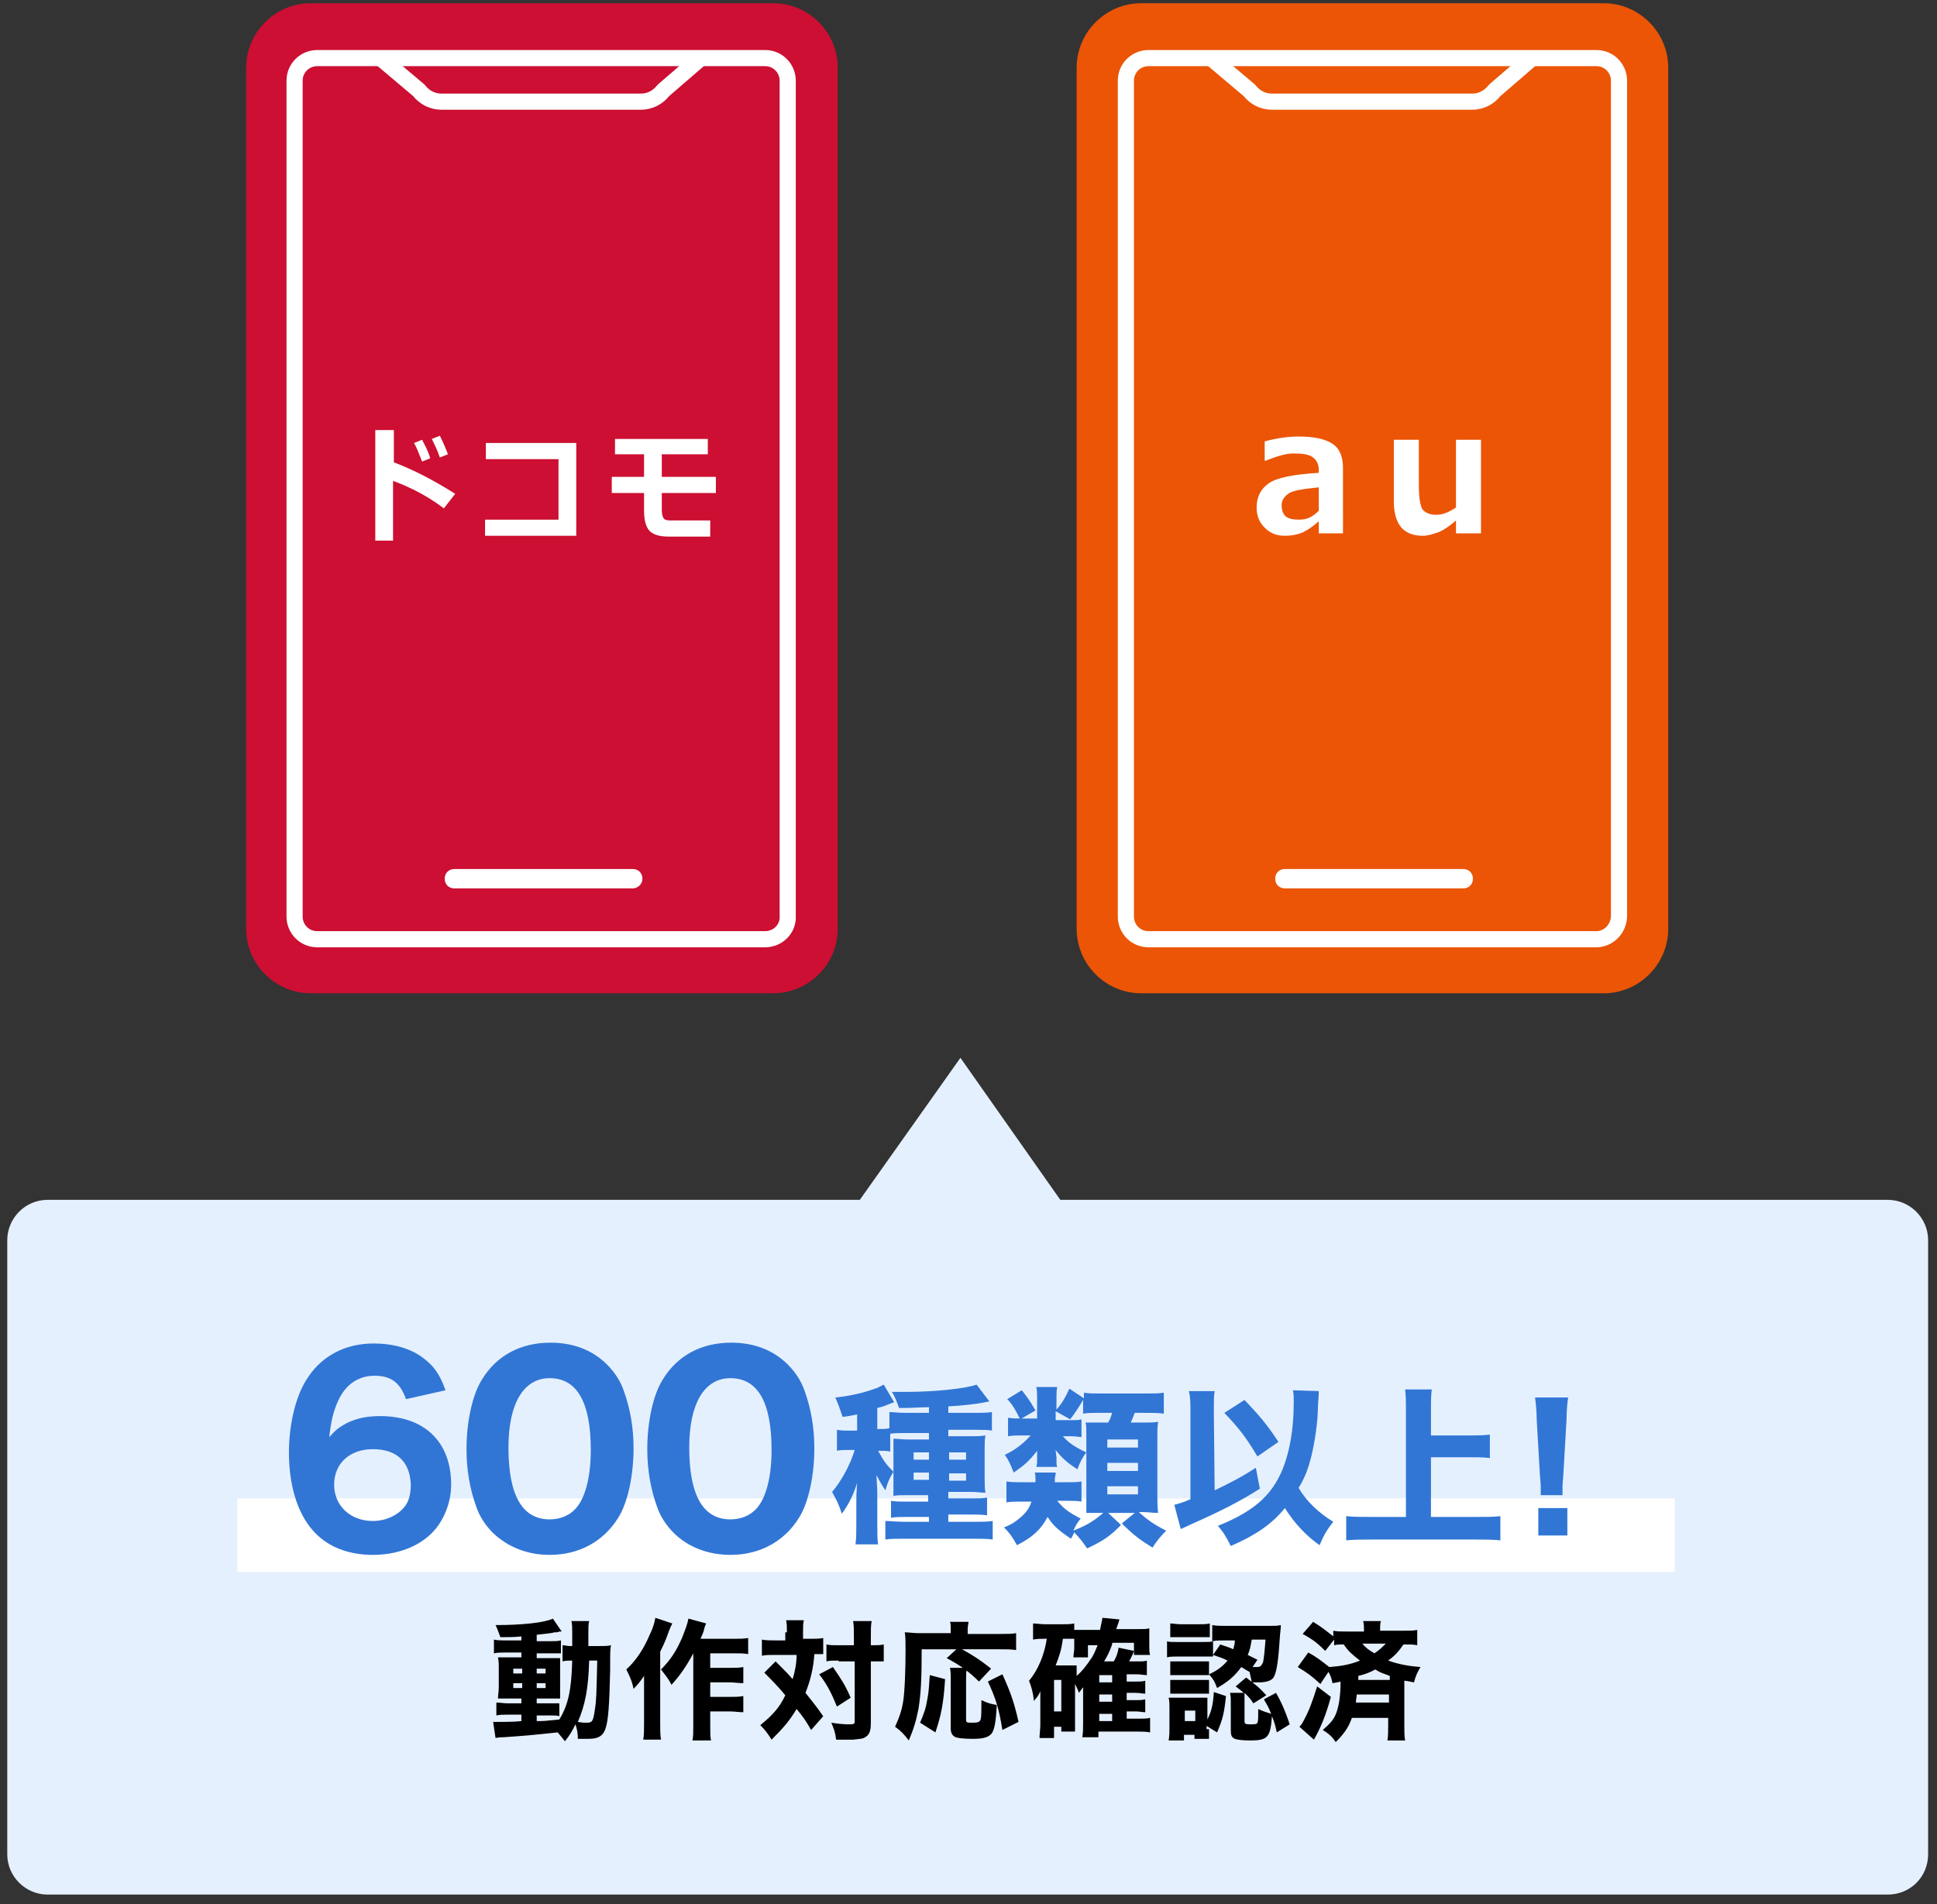 <?xml version="1.0" encoding="utf-8"?>
<!-- Generator: Adobe Illustrator 25.4.1, SVG Export Plug-In . SVG Version: 6.00 Build 0)  -->
<svg version="1.1" id="レイヤー_1" xmlns="http://www.w3.org/2000/svg" xmlns:xlink="http://www.w3.org/1999/xlink" x="0px"
	 y="0px" width="240px" height="236px" viewBox="0 0 240 236" style="enable-background:new 0 0 240 236;" xml:space="preserve">
<rect x="0" y="0" width="240" height="236" fill="#333333" stroke="none"/>
<style type="text/css">
	.st0{fill:#CC0F32;}
	.st1{fill:none;}
	.st2{fill:none;stroke:#FFFFFF;stroke-width:2;stroke-linecap:round;stroke-linejoin:round;stroke-miterlimit:10;}
	.st3{fill:#FFFFFF;}
	.st4{fill:none;stroke:#FFFFFF;stroke-width:2;stroke-miterlimit:10;}
	.st5{fill:#EB5505;}
	.st6{fill:#E5F0FF;}
	.st7{fill:#3176D5;}
</style>
<g>
	<g>
		<g>
			<path class="st0" d="M30.5,8.4c0-4.4,3.6-8,8-8h57.3c4.4,0,8,3.6,8,8v106.7c0,4.4-3.6,8-8,8H38.5c-4.4,0-8-3.6-8-8V8.4z"/>
			<path class="st1" d="M94.8,116.4H39.3c-1.6,0-2.8-1.3-2.8-2.8V10c0-1.6,1.3-2.8,2.8-2.8h55.5c1.6,0,2.8,1.3,2.8,2.8v103.5
				C97.7,115.1,96.4,116.4,94.8,116.4z"/>
			<path class="st2" d="M86.6,7.4l-4.4,3.8c-0.7,0.9-1.7,1.4-2.8,1.4H54.7c-1.1,0-2.1-0.5-2.8-1.4l-4.5-3.8"/>
		</g>
		<g>
			<path class="st3" d="M56.4,61.2L55,63c-2-1.5-4.1-2.6-6.3-3.4V67h-2.2V53.3h2.3v4C51.2,58.2,53.7,59.5,56.4,61.2z M53.3,56.8
				l-1,0.4c-0.4-1-0.7-1.8-1-2.3l1-0.4C52.7,55.3,53.1,56,53.3,56.8z M55.5,56.3l-1,0.4c-0.3-0.9-0.7-1.7-1-2.3l1-0.4
				C54.9,54.8,55.2,55.5,55.5,56.3z"/>
			<path class="st3" d="M71.5,66.4H60.1v-2h9.1v-7.5l-9,0v-2h11.2V66.4z"/>
			<path class="st3" d="M88.8,61.1H82v2.1c0,0.5,0.1,0.8,0.2,1s0.4,0.3,0.8,0.3h5v2h-5.2c-1.2,0-2-0.3-2.4-0.8
				c-0.4-0.5-0.6-1.3-0.6-2.4v-2.2h-4v-2h4v-2.8h-3.6v-1.9h11.5v1.9h-5.7v2.8h6.7V61.1z"/>
		</g>
	</g>
	<path class="st3" d="M78.4,110.1H56.3c-0.7,0-1.2-0.5-1.2-1.2v0c0-0.7,0.5-1.2,1.2-1.2h22.1c0.7,0,1.2,0.5,1.2,1.2v0
		C79.6,109.6,79,110.1,78.4,110.1z"/>
	<path class="st4" d="M94.8,116.4H39.3c-1.6,0-2.8-1.3-2.8-2.8V10c0-1.6,1.3-2.8,2.8-2.8h55.5c1.6,0,2.8,1.3,2.8,2.8v103.5
		C97.7,115.1,96.4,116.4,94.8,116.4z"/>
</g>
<g>
	<g>
		<g>
			<path class="st5" d="M133.4,8.4c0-4.4,3.6-8,8-8h57.3c4.4,0,8,3.6,8,8v106.7c0,4.4-3.6,8-8,8h-57.3c-4.4,0-8-3.6-8-8V8.4z"/>
			<path class="st1" d="M197.8,116.4h-55.5c-1.6,0-2.8-1.3-2.8-2.8V10c0-1.6,1.3-2.8,2.8-2.8h55.5c1.6,0,2.8,1.3,2.8,2.8v103.5
				C200.6,115.1,199.3,116.4,197.8,116.4z"/>
			<path class="st2" d="M189.6,7.4l-4.4,3.8c-0.7,0.9-1.7,1.4-2.8,1.4h-24.8c-1.1,0-2.1-0.5-2.8-1.4l-4.5-3.8"/>
		</g>
		<g>
			<path class="st3" d="M166.4,66.1h-3v-1.5c-0.9,0.8-1.7,1.3-2.3,1.5c-0.6,0.2-1.2,0.3-1.9,0.3c-1,0-1.8-0.3-2.5-1
				c-0.7-0.7-1-1.5-1-2.5c0-1.3,0.5-2.3,1.5-3c1-0.7,3-1.1,6.2-1.3v-0.3c0-0.7-0.2-1.2-0.7-1.6s-1.3-0.5-2.5-0.5
				c-0.8,0-1.9,0.3-3.4,0.9h-0.1v-2.4c1.5-0.4,2.9-0.6,4.2-0.6c1.9,0,3.3,0.3,4.2,0.9c0.9,0.6,1.3,1.6,1.3,3V66.1z M163.4,63.3v-2.9
				c-2,0.2-3.3,0.4-3.8,0.8s-0.8,0.8-0.8,1.4c0,0.7,0.2,1.1,0.5,1.4c0.4,0.3,0.9,0.4,1.7,0.4C161.9,64.4,162.6,64.1,163.4,63.3z"/>
			<path class="st3" d="M183.5,66.1h-3.1v-1.6c-0.9,0.8-1.7,1.3-2.3,1.5s-1.2,0.4-1.8,0.4c-2.4,0-3.6-1.4-3.6-4.3v-7.6h3.1v5.7
				c0,1.6,0.2,2.6,0.5,3c0.4,0.4,0.9,0.6,1.7,0.6c0.7,0,1.5-0.3,2.4-0.9v-8.4h3.1V66.1z"/>
		</g>
	</g>
	<path class="st3" d="M181.3,110.1h-22.1c-0.7,0-1.2-0.5-1.2-1.2v0c0-0.7,0.5-1.2,1.2-1.2h22.1c0.7,0,1.2,0.5,1.2,1.2v0
		C182.5,109.6,182,110.1,181.3,110.1z"/>
	<path class="st4" d="M197.8,116.4h-55.5c-1.6,0-2.8-1.3-2.8-2.8V10c0-1.6,1.3-2.8,2.8-2.8h55.5c1.6,0,2.8,1.3,2.8,2.8v103.5
		C200.6,115.1,199.3,116.4,197.8,116.4z"/>
</g>
<g>
	<path class="st6" d="M233.9,234.8H5.9c-2.7,0-5-2.2-5-5v-76.1c0-2.7,2.2-5,5-5h228c2.7,0,5,2.2,5,5v76.1
		C238.9,232.6,236.7,234.8,233.9,234.8z"/>
	<polygon class="st6" points="105.4,150.3 119,131.1 132.5,150.3 	"/>
	<rect x="29.4" y="185.7" class="st3" width="178.1" height="9.1"/>
	<g>
		<g>
			<path class="st7" d="M50.3,173.4c-0.7-2-1.8-2.9-3.9-2.9c-2,0-3.6,1.1-4.5,3.1c-0.6,1.3-0.9,2.6-1.1,4.5c0.8-0.9,1.2-1.2,2.1-1.7
				c1.2-0.6,2.5-0.9,4.2-0.9c5.5,0,8.8,3.2,8.8,8.5c0,2.2-0.9,4.5-2.4,6c-1.7,1.7-4.3,2.7-7.3,2.7c-3.2,0-5.8-1.1-7.5-3.1
				c-1.9-2.2-2.9-5.6-2.9-9.6c0-3.4,0.8-6.8,2.1-8.9c1.8-3,4.8-4.6,8.4-4.6c2.4,0,4.5,0.6,6,1.7c1.4,1,2.2,2.1,2.9,4.1L50.3,173.4z
				 M46.2,179.6c-2.9,0-4.8,1.8-4.8,4.4c0,2.6,2,4.5,4.8,4.5c1.7,0,3.3-0.8,4.1-2c0.4-0.6,0.6-1.5,0.6-2.5
				C50.8,181.2,49.2,179.6,46.2,179.6z"/>
			<path class="st7" d="M61.1,190c-1-1-1.7-2.1-2.1-3.3c-0.8-2.2-1.2-4.6-1.2-7.1c0-3.3,0.7-6.7,1.9-8.6c1.8-3,4.8-4.6,8.5-4.6
				c2.8,0,5.2,0.9,7,2.7c1,1,1.7,2.1,2.1,3.3c0.8,2.2,1.2,4.6,1.2,7.1c0,3.3-0.7,6.7-1.9,8.6c-1.8,2.9-4.8,4.6-8.5,4.6
				C65.3,192.7,62.9,191.7,61.1,190z M63,179.4c0,5.9,1.7,8.9,5.1,8.9c1.2,0,2.3-0.4,3.1-1.2c1.3-1.3,2-4,2-7.4
				c0-5.9-1.7-8.9-5.1-8.9C64.9,170.8,63,173.9,63,179.4z"/>
			<path class="st7" d="M83.5,190c-1-1-1.7-2.1-2.1-3.3c-0.8-2.2-1.2-4.6-1.2-7.1c0-3.3,0.7-6.7,1.9-8.6c1.8-3,4.8-4.6,8.5-4.6
				c2.8,0,5.2,0.9,7,2.7c1,1,1.7,2.1,2.1,3.3c0.8,2.2,1.2,4.6,1.2,7.1c0,3.3-0.7,6.7-1.9,8.6c-1.8,2.9-4.8,4.6-8.5,4.6
				C87.7,192.7,85.2,191.7,83.5,190z M85.4,179.4c0,5.9,1.7,8.9,5.1,8.9c1.2,0,2.3-0.4,3.1-1.2c1.3-1.3,2-4,2-7.4
				c0-5.9-1.7-8.9-5.1-8.9C87.3,170.8,85.4,173.9,85.4,179.4z"/>
			<path class="st7" d="M110.3,179.9c-0.4-0.1-0.8-0.1-1.3-0.1h-0.2c0.7,1.3,1.1,1.8,1.9,2.6c-0.5,0.8-0.7,1.3-1,2.3
				c-0.4-0.6-0.7-1.1-1.1-1.9c0,0.5,0.1,1.5,0.1,2.3v3.8c0,1.2,0,1.8,0.1,2.5h-2.8c0.1-0.8,0.1-1.5,0.1-2.5v-2.7
				c0-1.4,0.1-2.2,0.1-2.4c-0.5,1.5-1,2.6-1.9,3.8c-0.3-1-0.7-1.8-1.2-2.7c1.2-1.4,2.3-3.5,2.8-5.2h-0.8c-0.5,0-1,0-1.4,0.1v-2.6
				c0.5,0.1,0.9,0.1,1.5,0.1h1v-2c-0.6,0.1-0.9,0.2-1.8,0.3c-0.3-0.9-0.5-1.5-0.9-2.4c1.9-0.2,3.6-0.6,5.2-1.2
				c0.4-0.2,0.6-0.3,0.8-0.4l1.3,2.2c-0.1,0-0.4,0.1-1.1,0.4c-0.2,0.1-0.3,0.1-1,0.3v2.6h0.3c0.5,0,0.8,0,1.2-0.1v-2
				c0.4,0,1.2,0.1,2,0.1h2.9v-0.7c-1.1,0-1.8,0.1-3.7,0.1c-0.3-0.8-0.5-1.4-0.9-2c0.9,0,1.5,0,1.8,0c3.5,0,7.3-0.4,8.7-0.9l1.6,2.1
				c-0.2,0-0.2,0-0.6,0.1c-1,0.2-2.7,0.4-4.5,0.5v0.8h3.3c0.8,0,1.5,0,2.1-0.1v2.3c-0.5-0.1-1.1-0.1-1.9-0.1h-3.5v0.8h2.5
				c1.1,0,1.5,0,2.1-0.1c-0.1,0.5-0.1,0.9-0.1,1.8v3.4c0,0.9,0,1.3,0.1,1.9c-0.6,0-0.9-0.1-1.8-0.1h-2.8v0.8h2.7
				c1.1,0,1.6,0,2.1-0.1v2.2c-0.7-0.1-1.3-0.1-2.1-0.1h-2.7v0.9h3.2c0.9,0,1.7,0,2.3-0.1v2.3c-0.6-0.1-1.4-0.1-2.4-0.1h-8.5
				c-1,0-1.8,0-2.4,0.1v-2.3c0.5,0,1.4,0.1,2.4,0.1h3V188h-2.6c-1,0-1.5,0-2.1,0.1V186c0.6,0.1,1,0.1,2.1,0.1h2.5v-0.8h-2.6
				c-0.9,0-1.3,0-1.7,0.1c0-0.5,0-1,0-2v-3.2c0-1,0-1.4,0-1.9c0.5,0,0.9,0.1,2,0.1h2.4v-0.8h-2.9c-0.7,0-1.6,0-1.9,0.1V179.9z
				 M113.2,180v0.9h1.9V180H113.2z M113.2,182.5v0.9h1.9v-0.9H113.2z M119.7,180.9V180h-2.1v0.9H119.7z M119.7,183.5v-0.9h-2.1v0.9
				H119.7z"/>
			<path class="st7" d="M134.3,173.3c-0.6,1.1-1.1,1.8-1.7,2.6l-1.8-1v1.1h1.9c0.8,0,1,0,1.3-0.1v2.2c-0.3,0-0.6-0.1-1.3-0.1h-1
				c0.7,0.8,1.4,1.3,2.9,2c-0.4,0.5-0.8,1.2-1.1,2.1c-1.4-0.9-2-1.5-2.7-2.4c0,0.3,0.1,0.7,0.1,0.9v0.4c0,0.4,0,0.6,0.1,0.8h-2.6
				c0.1-0.4,0.1-0.5,0.1-0.8v-0.4c0-0.2,0-0.4,0-0.8c-1,1.3-1.6,1.8-2.9,2.7c-0.4-1-0.6-1.5-1.1-2.2c1.3-0.6,2.3-1.4,3.2-2.4h-1
				c-0.8,0-1.2,0-1.8,0.1v-2.3c0.5,0.1,1,0.1,1.8,0.1h1.8v-2.5c0-0.6,0-1-0.1-1.4h2.6c-0.1,0.4-0.1,0.8-0.1,1.4v1.4
				c0.7-0.8,1.1-1.5,1.6-2.6L134.3,173.3v-0.7c0.6,0.1,1.1,0.1,2.3,0.1h5.2c1.2,0,1.8,0,2.4-0.1v2.6c-0.7-0.1-1.2-0.1-2.4-0.1h-1.2
				c-0.2,0.5-0.3,0.8-0.5,1.2h1.3c1.2,0,1.6,0,2.1-0.1c-0.1,0.6-0.1,1.2-0.1,2v7c0,0.9,0,1.6,0.1,2.3c-0.8,0-1.2-0.1-1.8-0.1h-0.6
				c1,0.9,1.8,1.5,3.4,2.3c-0.7,0.7-1.2,1.3-1.7,2.1c-1.6-1-2.3-1.5-3.8-3l1.6-1.3h-3.3l1.6,1.5c-1.4,1.4-2.1,1.9-4.2,2.9
				c-0.7-1-0.7-1-1.6-2c-0.1,0.3-0.2,0.4-0.4,0.8c-1.5-1-2.2-1.6-2.9-2.7c-0.8,1.5-1.8,2.5-3.8,3.5c-0.5-0.9-0.8-1.4-1.6-2.2
				c1-0.4,1.4-0.7,2-1.2c0.7-0.6,1.1-1.1,1.4-2h-1.1c-0.9,0-1.5,0-2,0.1v-2.6c0.5,0.1,1.1,0.1,2.1,0.1h1.5c0-0.2,0-0.3,0-0.4
				c0-0.3,0-0.5-0.1-0.8h2.6c0,0.2,0,0.2-0.1,0.7c0,0.1,0,0.3,0,0.5h1.5c0.8,0,1.3,0,1.8-0.1v2.5c-0.5-0.1-1.1-0.1-2-0.1h-1
				c0.7,0.9,1.5,1.5,2.9,2.2c-0.4,0.5-0.6,0.8-0.9,1.5c1.7-0.7,2.4-1.1,3.7-2.2h-0.5c-0.7,0-1.1,0-1.6,0c0-0.6,0-1.3,0-1.9v-7.3
				c0-1.6,0-1.6-0.1-2c0.5,0,0.8,0,1.8,0h1c0.3-0.5,0.3-0.6,0.5-1.2h-1.6c-0.9,0-1.5,0-2,0.1V173.3z M126.6,172.3
				c0.8,1,1,1.3,1.7,2.5l-1.9,1.1c-0.5-1-0.9-1.8-1.6-2.5L126.6,172.3z M137.2,179.4h3.8v-1h-3.8V179.4z M137.2,182.3h3.8v-1h-3.8
				V182.3z M137.2,185.2h3.8v-1h-3.8V185.2z"/>
			<path class="st7" d="M147.5,175c0-1.2,0-1.8-0.2-2.6h3.2c-0.1,0.6-0.1,1.2-0.1,2.1v0.5l0.1,9.7c1.9-0.9,3.6-1.8,5.1-2.8l0.5,2.6
				c-2.5,1.6-5.1,2.9-8.5,4.4c-0.8,0.4-0.9,0.4-1.3,0.6l-0.8-3c0.7-0.2,1.1-0.3,2-0.7L147.5,175z M163.4,172.4c0,0.4,0,0.4-0.1,1.8
				c0,2-0.4,4.5-0.8,6.2c-0.4,1.6-0.8,2.7-1.6,4c1,1.7,2.5,3.1,4.3,4.2c-0.8,1-1.2,1.7-1.7,2.9c-1.7-1.2-3.1-2.7-4.3-4.6
				c-1.6,2-3.7,3.4-6.7,4.7c-0.5-1-0.9-1.7-1.6-2.5c4-1.6,6.3-3.4,7.7-6.3c1.1-2.3,1.7-5.4,1.7-9.1c0-0.5,0-0.9-0.1-1.4L163.4,172.4
				z M154.2,173.5c1.7,1.8,2.7,2.9,4.2,5.2l-2.6,1.8c-1.5-2.5-2.3-3.5-4.1-5.4L154.2,173.5z"/>
			<path class="st7" d="M177.3,188h5.6c1.2,0,2.2,0,3-0.1v3c-1-0.1-1.9-0.1-3-0.1h-13c-1,0-2.1,0-3.1,0.1v-3
				c0.9,0.1,1.8,0.1,3.1,0.1h4.3v-13.3c0-1,0-1.6-0.1-2.5h3.3c-0.1,0.9-0.1,1.5-0.1,2.5v3.2h4.7c1,0,1.7,0,2.6-0.1v2.9
				c-0.8-0.1-1.6-0.1-2.6-0.1h-4.7V188z"/>
			<path class="st7" d="M190.9,185.3c0-0.5,0-0.8,0-1c0-0.3,0-0.3-0.1-1.5l-0.4-6.9c0-0.9-0.1-2-0.2-2.7h4.1
				c-0.1,0.6-0.2,1.6-0.2,2.7l-0.4,6.9c-0.1,1.3-0.1,1.3-0.1,1.5c0,0.2,0,0.4,0,1H190.9z M190.6,190.3v-3.4h3.6v3.4H190.6z"/>
			<path d="M64.7,202.8c-1.1,0.1-1.5,0.1-2.7,0.1c-0.2-0.5-0.3-0.9-0.6-1.5c3.3,0,6.1-0.3,7.1-0.8l1.1,1.6c-0.1,0-0.1,0-0.2,0
				c-0.1,0-0.1,0-0.4,0.1c0,0-0.1,0-0.3,0c-0.4,0.1-0.4,0.1-2.2,0.3v0.8H68c0.8,0,1.1,0,1.5-0.1v1.6c-0.2,0-0.4,0-1.1,0h-1.9v0.6
				h1.6c0.8,0,0.9,0,1.3,0c0,0.3,0,0.6,0,1.4v2.2c0,1.1,0,1.1,0,1.4c-0.3,0-0.6,0-1.4,0h-1.5v0.6h1.3c0.8,0,1.1,0,1.5,0v1.6
				c-0.3-0.1-0.5-0.1-1-0.1h-1.8v0.7c0.9,0,0.9,0,2.8-0.2c1.1-1.8,1.5-3.6,1.6-7.3c-0.6,0-0.8,0-1.2,0.1v-2c0.3,0,0.5,0.1,1,0.1h0.2
				v-1c0-1.4,0-1.6-0.1-2.1h2.2c-0.1,0.4-0.1,0.7-0.1,1.4c0,0.1,0,0.8,0,1.7h1.3c0.7,0,1.1,0,1.5-0.1c-0.1,0.6-0.1,0.7-0.1,3.1
				c-0.1,4.1-0.2,6.2-0.6,7.3c-0.3,0.8-0.8,1.2-2.1,1.2c-0.6,0-1.1,0-1.3,0c0-0.7-0.1-1.2-0.3-1.8c-0.4,0.8-0.6,1.2-1.3,2.1
				c-0.3-0.4-0.5-0.6-0.9-1.1c-3.8,0.4-3.9,0.4-6.7,0.6c-0.3,0-0.6,0-1,0.1l-0.3-2c0.3,0,0.5,0,1,0c0.4,0,1.6,0,2.5-0.1v-0.8h-1.6
				c-0.5,0-1.1,0-1.5,0.1V211c0.5,0,0.8,0.1,1.5,0.1h1.6v-0.6h-1.3c-0.8,0-1.1,0-1.6,0c0-0.4,0.1-0.8,0.1-1.5v-2.1
				c0-0.8,0-1-0.1-1.5c0.5,0,0.9,0,1.6,0h1.3v-0.6h-1.9c-0.7,0-1,0-1.5,0.1v-1.7c0.5,0.1,0.8,0.1,1.5,0.1h1.9V202.8z M63.6,206.8
				v0.6h1.1v-0.6H63.6z M63.6,208.6v0.6h1.1v-0.6H63.6z M66.5,207.4h1.1v-0.6h-1.1V207.4z M66.5,209.2h1.1v-0.6h-1.1V209.2z
				 M73,205.8c-0.1,3.5-0.5,5.5-1.4,7.6c0.5,0.1,0.8,0.1,1.1,0.1c0.7,0,0.8-0.2,1-1.6c0.2-1.2,0.2-1.9,0.3-6.1H73z"/>
			<path d="M83.3,201.2c-0.2,0.4-0.2,0.4-0.4,0.9c-0.3,0.8-0.4,1.2-1.1,2.6v8.9c0,0.8,0,1.4,0.1,2h-2.2c0.1-0.6,0.1-1.1,0.1-2v-4.2
				c0-0.1,0-0.7,0-1.7c-0.4,0.6-0.8,1.1-1.3,1.6c-0.2-1-0.5-1.6-0.9-2.4c1.1-1,2.1-2.4,2.9-4.3c0.4-0.8,0.6-1.5,0.7-2.1L83.3,201.2z
				 M85.9,204.9c-0.8,1.5-1.6,2.7-2.7,3.9c-0.4-0.8-0.7-1.1-1.3-1.9c1.2-1.2,1.9-2.3,2.6-3.9c0.4-1,0.7-1.8,0.8-2.4l2.2,0.6
				c-0.2,0.4-0.2,0.5-0.3,0.9c-0.2,0.6-0.3,0.7-0.4,1h4c0.9,0,1.4,0,1.9-0.1v2c-0.5-0.1-1.1-0.1-1.9-0.1H88v1.8h2.4
				c0.7,0,1.2,0,1.7-0.1v2c-0.6,0-1.1-0.1-1.7-0.1H88v1.8h2.4c0.7,0,1.1,0,1.7-0.1v2c-0.6,0-1.1-0.1-1.7-0.1H88v1.6c0,1,0,1.6,0.1,2
				h-2.3c0.1-0.5,0.1-1,0.1-2V204.9z"/>
			<path d="M97.5,202.3c0-0.7,0-1-0.1-1.5h2.2c-0.1,0.4-0.1,0.8-0.1,1.5v0.8h0.9c0.7,0,1.1,0,1.6-0.1v2c-0.3,0-0.6,0-1.1,0
				c-0.1,1.7-0.5,3.3-1.1,4.8c0.8,1,1.3,1.6,2.2,2.9l-1.5,1.7c-0.7-1.2-0.9-1.5-1.8-2.6c-0.9,1.5-1.6,2.3-3.1,3.8
				c-0.5-0.8-0.8-1.2-1.4-1.8c1.5-1.2,2.4-2.2,3.1-3.7c-0.9-1.1-1.8-2-2.6-2.8l1.4-1.4c1.5,1.5,1.5,1.5,2.1,2.2c0.3-0.9,0.5-2,0.5-3
				h-2.8c-0.6,0-1,0-1.5,0.1v-2c0.5,0.1,1,0.1,1.6,0.1h1.3V202.3z M103.2,206.6c1.1,1.6,1.5,2.2,2.2,3.8l-1.7,1.1
				c-0.7-1.7-1.2-2.7-2.2-4L103.2,206.6z M103.9,205.8c-0.7,0-1.1,0-1.5,0.1v-2.1c0.4,0.1,0.8,0.1,1.5,0.1h1.9v-1c0-1,0-1.5-0.1-2
				h2.3c-0.1,0.5-0.1,1.1-0.1,2v1h0.1c0.7,0,1.1,0,1.5-0.1v2.1c-0.1,0-0.1,0-0.4,0c-0.2,0-0.6,0-1.1,0h-0.1v7.6
				c0,1.1-0.2,1.5-0.7,1.8c-0.3,0.2-0.6,0.2-1.5,0.3c-0.6,0-0.9,0-1.2,0c-0.3,0-0.5,0-0.9,0c-0.1-0.9-0.3-1.4-0.6-2.1
				c0.6,0.1,1.5,0.2,2,0.2c0.8,0,0.9,0,0.9-0.4v-7.4H103.9z"/>
			<path d="M114.2,204.2c0,4-0.1,5.7-0.4,7.6c-0.3,1.5-0.6,2.5-1.2,3.9c-0.6-0.8-1-1.2-1.7-1.7c0.5-1.1,0.8-1.9,1-3.1
				c0.2-1.2,0.3-4,0.3-6.4c0-1,0-1.7-0.1-2.2c0.6,0,1,0.1,1.7,0.1h4v-0.6c0-0.3,0-0.6-0.1-0.8h2.3c0,0.2-0.1,0.5-0.1,0.9v0.6h4
				c0.9,0,1.5,0,2-0.1v2.1c-0.6-0.1-1.1-0.1-2-0.1h-4.7c1.6,0.9,2.2,1.3,3.6,2.4l-1.5,1.6c-1.2-1.2-2.3-2-4-2.9l1.2-1.1H114.2z
				 M114,213.5c0.5-1.2,0.7-1.7,0.9-2.9c0.2-1,0.2-1.7,0.3-3l1.9,0.5c-0.2,3.1-0.5,4.5-1.2,6.6L114,213.5z M119.8,206.8
				c-0.1,0.4-0.1,0.8-0.1,1.5v4.8c0,0.4,0.1,0.4,0.8,0.4c0.7,0,0.9-0.1,1-0.4c0.1-0.3,0.1-1.1,0.1-2.4c0.8,0.4,1.3,0.5,1.9,0.6
				c-0.1,2.2-0.3,3-0.6,3.5c-0.4,0.5-1,0.7-2.4,0.7c-1.1,0-1.8-0.1-2.1-0.2c-0.4-0.2-0.6-0.5-0.6-1.1v-6c0-0.7,0-1.1-0.1-1.5H119.8z
				 M124.2,214.4c-0.4-2.5-0.8-3.9-1.8-6l1.8-0.9c1.1,2.4,1.5,3.7,2,5.9L124.2,214.4z"/>
			<path d="M137.8,203.8c-0.3,0.8-0.5,1.3-1,2.1h1.2c0.3-0.5,0.5-1,0.6-1.7l1.9,0.4c-0.2,0.6-0.4,0.9-0.6,1.3h1c0.7,0,0.9,0,1.2-0.1
				v1.8c-0.4,0-0.8-0.1-1.2-0.1h-1.3v0.9h1c0.7,0,0.9,0,1.3-0.1v1.6c-0.4,0-0.7-0.1-1.2-0.1h-1.1v0.9h1c0.7,0,0.9,0,1.3-0.1v1.6
				c-0.4,0-0.7-0.1-1.2-0.1h-1.1v0.9h1.4c0.7,0,1.1,0,1.5-0.1v1.8c-0.5-0.1-1-0.1-1.6-0.1h-4.8v0.7h-2c0.1-0.6,0.1-1,0.1-1.8V210
				c0-0.5,0-0.8,0-0.9c-0.2,0.3-0.4,0.5-0.5,0.7c-0.2-0.5-0.3-0.7-0.5-1.1v4.7c0,0.7,0,0.9,0,1.2h-1.7V214h-0.9v1.4h-1.8
				c0-0.5,0.1-1.1,0.1-1.7v-3.1c0-0.3,0-0.6,0-1c-0.3,0.7-0.4,0.7-0.8,1.2c-0.1-1.1-0.3-1.7-0.6-2.5c1.1-1.3,1.9-3.2,2.2-5.2h-0.3
				c-0.6,0-0.9,0-1.4,0.1v-2c0.4,0,0.9,0.1,1.6,0.1h1.9c0.7,0,1.1,0,1.6-0.1v0.8c0.2,0,0.4,0,0.9,0h2.3c0.1-0.6,0.2-0.9,0.3-1.5
				l2.1,0.2c-0.1,0.4-0.2,0.6-0.4,1.2h2.8c0.6,0,1,0,1.3-0.1c0,0.3,0,0.6,0,1.2v1c0,0.5,0,0.8,0.1,1.1h-2v-1.5H137.8z M130.6,212.1
				h0.9v-3.9h-0.9V212.1z M134.8,203.8v1.6H133c0-0.4,0.1-0.7,0.1-1.1v-1.2c-0.3,0-0.4,0-0.7,0h-0.7c-0.2,1.4-0.4,2-0.9,3.3h1.6
				c0.4,0,0.7,0,1,0c0,0.3,0,0.7,0,1.1v0.2c0.7-0.6,1.3-1.4,1.9-2.3c0.3-0.5,0.4-0.8,0.7-1.5H134.8z M137.8,208.5v-0.9h-1.6v0.9
				H137.8z M136.2,210.9h1.6V210h-1.6V210.9z M136.2,213.3h1.6v-0.9h-1.6V213.3z"/>
			<path d="M144.5,203.4c0.4,0.1,0.7,0.1,1.3,0.1h3.2c0.7,0,1,0,1.3-0.1v1.9c-0.4,0-0.6,0-1.2,0h-3.2c-0.6,0-0.9,0-1.3,0.1V203.4z
				 M149.8,214.3c0,0.7,0,0.9,0,1.2h-1.8V215h-1.3v0.7h-1.9c0.1-0.6,0.1-1.1,0.1-1.6v-2.5c0-0.5,0-0.7-0.1-1.2c0.4,0,0.7,0,1.2,0
				h2.6c0.6,0,0.8,0,1,0c0,0.2,0,0.5,0,1.1v1.6c0.5-1,0.7-1.8,0.8-3.4l1.5,0.5c-0.2,2-0.4,2.9-1.1,4.5l-1.3-0.8V214.3z M145,201.2
				c0.4,0,0.7,0.1,1.4,0.1h2.1c0.7,0,0.9,0,1.4-0.1v1.7c-0.5,0-0.7,0-1.4,0h-2.1c-0.6,0-0.9,0-1.4,0V201.2z M154.8,207.2
				c-0.5-0.3-0.7-0.4-1-0.6c-0.8,1.1-1.6,1.8-3,2.6c-0.3-0.8-0.4-1-1-1.7v0.1c-0.3,0-0.5,0-0.9,0H146c-0.4,0-0.7,0-1,0v-1.7
				c0.3,0,0.5,0,1,0h2.9c0.5,0,0.7,0,0.9,0v1.6c1.1-0.5,1.7-1,2.3-1.7c-0.6-0.3-0.9-0.4-1.8-0.7l0.9-1.3c0.8,0.3,1,0.3,1.6,0.6
				c0.1-0.4,0.2-0.6,0.2-1.1h-1c-0.9,0-1.3,0-1.8,0.1v-2c0.5,0.1,1.2,0.1,1.8,0.1h5.2c0.7,0,1.1,0,1.5-0.1c0,0.3,0,0.3-0.1,1.2
				c-0.2,3.2-0.4,4.6-0.8,5.3c-0.3,0.4-0.9,0.6-1.8,0.6c-0.1,0-0.1,0-0.4,0c-0.3,0-0.3,0-0.5,0c-0.1-0.6-0.2-0.9-0.3-1.4
				L154.8,207.2z M145,208.2c0.3,0,0.5,0,1,0h2.8c0.5,0,0.7,0,1,0v1.7c-0.3,0-0.5,0-1,0H146c-0.4,0-0.6,0-1,0V208.2z M146.8,213.3
				h1.3V212h-1.3V213.3z M155.3,211.1c-0.4-0.6-0.5-0.7-1.1-1.3c0,0.3,0,0.3,0,0.7v2.8c0,0.3,0.1,0.4,0.6,0.4c0.7,0,0.9,0,1-0.2
				c0.1-0.2,0.1-0.8,0.1-1.7c0.6,0.3,1,0.4,1.6,0.6c-0.3-0.8-0.5-1.1-0.9-1.8l1.5-0.8c0.7,1.2,1.2,2.4,1.7,3.9l-1.6,1
				c-0.2-0.9-0.3-1.3-0.6-2c-0.2,2.6-0.5,3-2.7,3c-1,0-1.6-0.1-1.9-0.2c-0.4-0.2-0.5-0.4-0.5-1.1v-3.5c0-0.4,0-0.7-0.1-1.1h1.7
				c-0.3-0.3-0.5-0.4-1-0.8l1.3-1.1c1.3,1,1.6,1.2,2.5,2.2L155.3,211.1z M155.1,203.2c-0.2,1-0.2,1.2-0.5,1.9
				c0.4,0.2,0.6,0.3,1.2,0.6l-0.6,0.9c0.3,0,0.5,0,0.6,0c0.4,0,0.5-0.2,0.7-0.6c0.1-0.5,0.2-1.4,0.3-2.8H155.1z"/>
			<path d="M162.1,204.8c1.1,0.6,1.7,1.1,2.6,1.8c1.4-0.1,2.6-0.3,3.8-0.8c-0.9-0.7-1.5-1.2-2-2c-0.5,0-0.8,0-1.2,0.1v-0.7l-1.1,1.4
				c-0.9-0.9-1.5-1.4-2.8-2.1l1.3-1.5c1,0.6,1.6,1.1,2.5,1.8v-0.7c0.5,0.1,0.9,0.1,1.7,0.1h2.1v-0.2c0-0.4,0-0.7-0.1-1.1h2.2
				c-0.1,0.3-0.1,0.6-0.1,1v0.2h2.8c0.8,0,1.4,0,1.8-0.1v1.9c-0.5-0.1-0.8-0.1-1.6-0.1h-0.1c-0.7,1-1.1,1.4-1.9,2
				c1.4,0.5,2.7,0.7,4,0.8c-0.4,0.7-0.6,1.1-0.8,1.9c-0.6-0.1-0.9-0.2-1.2-0.2v5.5c0,0.8,0,1.4,0.1,1.9h-2.2
				c0.1-0.5,0.1-1.1,0.1-1.9v-0.9h-4.5c-0.4,1.2-1,2-2,3c-0.4-0.6-0.8-1-1.6-1.5c0.9-0.8,1.4-1.3,1.7-2.2c0.3-0.8,0.5-2.1,0.5-3.8
				c-0.3,0.1-0.5,0.1-1,0.2c-0.1-0.5-0.2-0.9-0.5-1.4l-1,1.5c-1.1-1-1.5-1.3-2.8-2.1L162.1,204.8z M164.9,210.3
				c-0.6,2.2-1.2,3.7-2.1,5.3l-1.8-1.6c0.3-0.3,0.4-0.5,0.6-0.9c0.6-1.1,1-2.2,1.6-4.1L164.9,210.3z M168.1,210c0,0.4-0.1,0.6-0.1,1
				h4.1v-1H168.1z M172.2,208.3v-0.6c-0.8-0.3-1.2-0.4-1.8-0.8c-0.7,0.4-1.3,0.6-2.1,0.8c0,0.3,0,0.3,0,0.5H172.2z M168.8,203.7
				c0.4,0.5,0.8,0.8,1.5,1.2c0.6-0.4,1-0.8,1.4-1.2H168.8z"/>
		</g>
	</g>
</g>
<rect x="2" y="-2" transform="matrix(-1.836970e-16 1 -1 -1.836970e-16 238 -2)" class="st1" width="236" height="240"/>
</svg>
